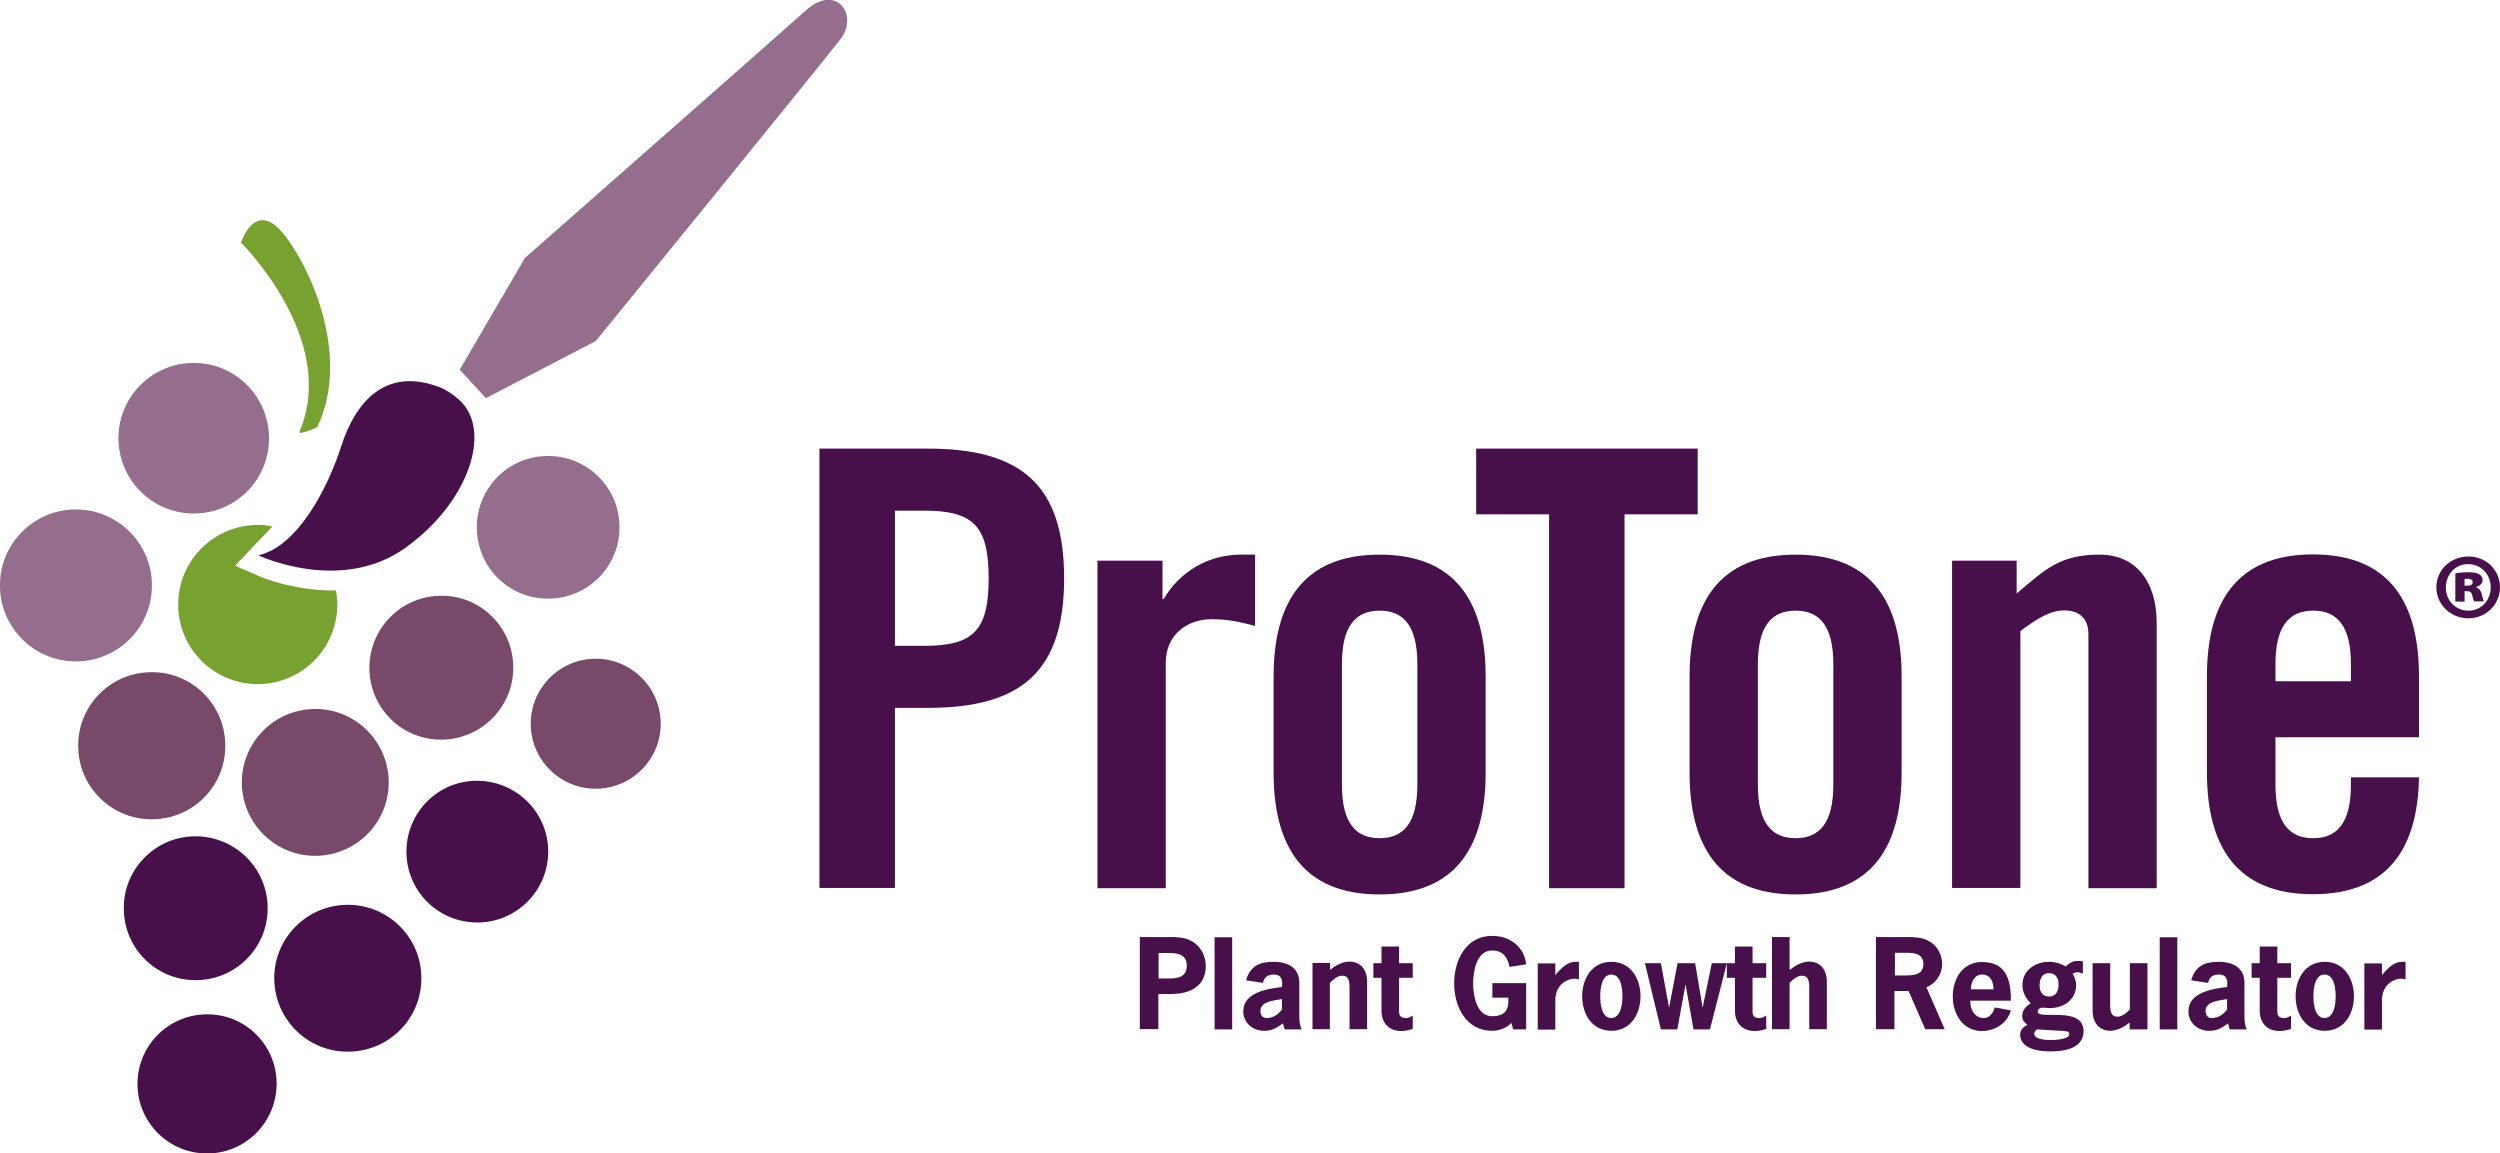 <?xml version="1.0" encoding="utf-8"?>
<!-- Generator: Adobe Illustrator 27.2.0, SVG Export Plug-In . SVG Version: 6.00 Build 0)  -->
<svg version="1.1" id="Layer_1" xmlns="http://www.w3.org/2000/svg" xmlns:xlink="http://www.w3.org/1999/xlink" x="0px" y="0px"
	 viewBox="0 0 1080 498.3" style="enable-background:new 0 0 1080 498.3;" xml:space="preserve">
<style type="text/css">
	.Arched_x0020_Green{fill:url(#SVGID_1_);stroke:#FFFFFF;stroke-width:0.25;stroke-miterlimit:1;}
	.st0{fill:#48104A;}
	.st1{fill:#78A22F;}
	.st2{fill:#79496A;}
	.st3{fill:#956E8E;}
</style>
<linearGradient id="SVGID_1_" gradientUnits="userSpaceOnUse" x1="239.687" y1="657.852" x2="240.394" y2="657.144">
	<stop  offset="0" style="stop-color:#20AC4B"/>
	<stop  offset="0.983" style="stop-color:#19361A"/>
</linearGradient>
<g>
	<path class="st0" d="M507.8,404.9c9.3,0,13.1,6.8,13.1,12.5c0,6-3.6,12-15.1,12h-5.4v15.2h-8v-39.8H507.8z M502.1,422.7
		c4.3,0,10.6,0.7,10.6-5.5c0-6.2-6.3-5.5-10.6-5.5h-1.6v11H502.1z"/>
	<path class="st0" d="M532.3,444.7h-7.6v-39.8h7.6V444.7z"/>
	<path class="st0" d="M554.2,442.1c-2.8,2-4.5,3.2-8.1,3.2c-5,0-9-3.4-9-8.5c0-8.1,10.6-9.7,16.7-10.4c0.5-4-0.8-5.4-3.6-5.4
		c-2.4,0-4.1,1.1-4.6,3.6l-7.3-1.1c1.7-6.1,5.8-8,11.8-8c7.7,0,11.2,3.7,11.2,9v14.2c0,2,0.1,4.1,1,6H555L554.2,442.1z M553.8,431.6
		c-3.1,0.6-9.3,0.9-9.3,5.1c0,1.7,0.8,3.1,2.6,3.1c3.1,0,5.3-1.8,6.7-3.7V431.6z"/>
	<path class="st0" d="M574.6,419c2.4-2,5.4-3.6,8.5-3.6c3.1,0,7.5,1.9,7.5,8.9v20.3h-7.6v-17.2c0-2.3,0.2-5.9-3.1-5.9
		c-2.2,0-3.9,1.6-5.4,3.1v20H567v-28.6h7.6V419z"/>
	<path class="st0" d="M604.4,416.1h5.9v6.3h-5.9v14.6c0,1.4,0.4,2.8,2.9,2.8c1.3,0,2.1-0.5,3-1.1v5.8c-1.6,0.5-3.2,0.9-4.9,0.9
		c-4.7,0-8.6-2.7-8.6-8.9v-14.1h-3.5v-6.3h3.5v-7.2h7.6V416.1z"/>
	<path class="st0" d="M644.7,431v-6.3h14.6v20h-5.6l-0.8-2.8c-2.3,2.5-5.7,3.4-8.3,3.4c-11.3,0-16.4-10.5-16.4-20.5
		c0-10,5.1-20.5,16.4-20.5c7.8,0,13.9,4.8,14.7,12.3l-7.2,1.1c-0.7-3.8-2.6-7.1-7.5-7.1c-6.8,0-8.2,9.1-8.2,14.2
		c0,5.1,1.4,14.2,8.2,14.2c6.2,0,7.3-3.5,7-8H644.7z"/>
	<path class="st0" d="M672,421.1c2.9-3.4,5.3-5.6,8.7-5.6h1.4v7.6c-0.7-0.2-1.4-0.3-2.2-0.3c-1.9,0-8,1.8-8,9.4v12.6h-7.6v-28.6h7.6
		V421.1z"/>
	<path class="st0" d="M683.5,430.4c0-7.6,4.2-14.9,12.6-14.9c8.4,0,12.6,7.3,12.6,14.9c0,7.6-4.2,14.9-12.6,14.9
		C687.7,445.3,683.5,438,683.5,430.4z M700.9,430.4c0-3.6-0.7-9.4-4.8-9.4c-4.1,0-4.8,5.8-4.8,9.4c0,3.6,0.7,9.4,4.8,9.4
		C700.1,439.7,700.9,434,700.9,430.4z"/>
	<path class="st0" d="M738.7,444.7h-7.1l-3.4-19.2h-0.1l-3.5,19.2h-7.1l-6.9-28.6h6.9l3.5,19h0.1l3.6-19h7.6l3.2,19h0.1l3.9-19h6.5
		L738.7,444.7z"/>
	<path class="st0" d="M757.1,416.1h5.9v6.3h-5.9v14.6c0,1.4,0.4,2.8,2.9,2.8c1.3,0,2.1-0.5,3-1.1v5.8c-1.6,0.5-3.2,0.9-4.9,0.9
		c-4.7,0-8.6-2.7-8.6-8.9v-14.1H746v-6.3h3.5v-7.2h7.6V416.1z"/>
	<path class="st0" d="M773.2,419c2.4-2,5.4-3.6,8.5-3.6c3.1,0,7.5,1.9,7.5,8.9v20.3h-7.6v-17.2c0-2.3,0.2-5.9-3.1-5.9
		c-2.2,0-3.9,1.6-5.4,3.1v20h-7.6v-39.8h7.6V419z"/>
	<path class="st0" d="M826.3,404.9c9.2,0,12.7,6.5,12.7,11.6c0,4.3-2.7,8.4-6.8,10l7.9,18.1h-8.4l-7.2-16.5h-6.1v16.5h-8v-39.8
		H826.3z M822.1,421.4c3.5,0,8.8,0.2,8.8-4.8c0-5.5-5.4-5-9.3-5h-3v9.8H822.1z"/>
	<path class="st0" d="M851.2,432.2c-0.3,3.5,1.8,7.6,5.7,7.6c2.7,0,4.2-2.2,4.8-4.6l7,1.3c-1.6,5.7-7.1,8.9-12.5,8.9
		c-8.3,0-12.6-7.4-12.6-14.9c0-7.6,4.2-14.9,12.6-14.9c7.2,0,12.7,3.4,12.5,16.7H851.2z M861.2,427.4c0-3.2-1.3-6.4-4.9-6.4
		c-3.4,0-4.8,3.3-4.9,6.4H861.2z"/>
	<path class="st0" d="M882.4,435.3c-0.9,0-2.1,0.5-2.1,1.8c0,3.7,19.8-2.8,19.8,8.4c0,4.2-2.9,8.7-14.2,8.7
		c-9.9,0-13.2-3.5-13.2-7.2c0-2.2,1.4-3.3,3.1-4.3c-1.2-0.9-2.2-2-2.2-3.6c0-2.8,1.5-4.3,3.7-5.7c-2.1-2-3.6-4.6-3.6-7.9
		c0-6.3,5.4-10,11.6-10c2.5,0,4.9,0.7,7.1,2c1.5-1.4,2.9-2.4,5.2-2.4c0.7,0,1.5,0.1,2.2,0.2v5.3c-0.8-0.3-1.6-0.6-2.4-0.6
		c-0.8,0-1.3,0.3-2,0.6c0.8,1.5,1.5,3.2,1.5,4.9c0,6.3-5.3,10-11.5,10L882.4,435.3z M880,444.7c-0.7,0.5-1.2,0.9-1.2,1.8
		c0,2.7,5.4,2.8,7.2,2.8c1.3,0,7.9-0.2,7.9-2.5c0-1.5-1-1.3-5.5-1.6L880,444.7z M885.2,430.5c3.2,0,4.1-2.6,4.1-5.3
		c0-2.6-1.2-4.8-4.1-4.8c-3.2,0-4.1,2.7-4.1,5.4C881.1,428.3,882.3,430.5,885.2,430.5z"/>
	<path class="st0" d="M920,441.7c-2.4,2-5.4,3.6-8.5,3.6c-3.1,0-7.5-1.9-7.5-8.9v-20.3h7.6v17.2c0,2.3-0.2,5.9,3.1,5.9
		c2.2,0,3.9-1.6,5.4-3.1v-20h7.6v28.6H920V441.7z"/>
	<path class="st0" d="M940.6,444.7h-7.6v-39.8h7.6V444.7z"/>
	<path class="st0" d="M962.5,442.1c-2.8,2-4.5,3.2-8.1,3.2c-5,0-9-3.4-9-8.5c0-8.1,10.6-9.7,16.7-10.4c0.5-4-0.8-5.4-3.6-5.4
		c-2.4,0-4.1,1.1-4.6,3.6l-7.3-1.1c1.7-6.1,5.8-8,11.8-8c7.7,0,11.2,3.7,11.2,9v14.2c0,2,0.1,4.1,1,6h-7.4L962.5,442.1z
		 M962.1,431.6c-3.1,0.6-9.3,0.9-9.3,5.1c0,1.7,0.8,3.1,2.6,3.1c3.1,0,5.3-1.8,6.7-3.7V431.6z"/>
	<path class="st0" d="M983.8,416.1h5.9v6.3h-5.9v14.6c0,1.4,0.4,2.8,2.9,2.8c1.3,0,2.1-0.5,3-1.1v5.8c-1.6,0.5-3.2,0.9-4.9,0.9
		c-4.7,0-8.6-2.7-8.6-8.9v-14.1h-3.5v-6.3h3.5v-7.2h7.6V416.1z"/>
	<path class="st0" d="M991.7,430.4c0-7.6,4.2-14.9,12.6-14.9s12.6,7.3,12.6,14.9c0,7.6-4.2,14.9-12.6,14.9
		C995.9,445.3,991.7,438,991.7,430.4z M1009,430.4c0-3.6-0.7-9.4-4.8-9.4c-4.1,0-4.8,5.8-4.8,9.4c0,3.6,0.7,9.4,4.8,9.4
		C1008.3,439.7,1009,434,1009,430.4z"/>
	<path class="st0" d="M1029.1,421.1c2.9-3.4,5.3-5.6,8.7-5.6h1.4v7.6c-0.7-0.2-1.4-0.3-2.2-0.3c-1.9,0-8,1.8-8,9.4v12.6h-7.6v-28.6
		h7.6V421.1z"/>
</g>
<g>
	<path class="st0" d="M354,383.7V193.8h46.8c40.2,0,58.9,15.5,58.9,56c0,40.5-18.7,56-58.9,56h-14.2v77.8H354z M386.6,279h12.6
		c21.3,0,27.9-6.6,27.9-29.2c0-22.6-6.6-29.2-27.9-29.2h-12.6V279z"/>
	<path class="st0" d="M474.1,383.7V242.2h28.1v16.6h0.5c7.1-12.1,19.5-19.2,33.4-19.2h6.1v30.8c-5.3-1.3-10.3-2.9-18.9-2.9
		c-10,0-19.7,6.3-19.7,18.9v97.3H474.1z"/>
	<path class="st0" d="M550.2,292.2c0-31,12.1-52.6,45.8-52.6c33.7,0,45.8,21.6,45.8,52.6v41.6c0,31-12.1,52.6-45.8,52.6
		c-33.7,0-45.8-21.6-45.8-52.6V292.2z M612.3,286.9c0-16.3-5.8-23.1-16.3-23.1c-10.5,0-16.3,6.8-16.3,23.1V339
		c0,16.3,5.8,23.1,16.3,23.1c10.5,0,16.3-6.8,16.3-23.1V286.9z"/>
	<path class="st0" d="M669.3,222.2h-31.6v-28.4h95.7v28.4h-31.6v161.5h-32.6V222.2z"/>
	<path class="st0" d="M729.9,292.2c0-31,12.1-52.6,45.8-52.6c33.7,0,45.8,21.6,45.8,52.6v41.6c0,31-12.1,52.6-45.8,52.6
		c-33.7,0-45.8-21.6-45.8-52.6V292.2z M792,286.9c0-16.3-5.8-23.1-16.3-23.1c-10.5,0-16.3,6.8-16.3,23.1V339
		c0,16.3,5.8,23.1,16.3,23.1c10.5,0,16.3-6.8,16.3-23.1V286.9z"/>
	<path class="st0" d="M843.3,383.7V242.2h27.9v14.2c12.4-10.5,18.7-16.8,35.8-16.8c15.5,0,24.7,11.3,24.7,29.7v114.4h-29.5V274
		c0-7.1-4.2-10.3-10.5-10.3c-6.3,0-12.1,3.9-18.9,8.9v111H843.3z"/>
	<path class="st0" d="M1045.1,318.5H983V339c0,16.3,5.8,23.1,16.3,23.1c10.5,0,16.3-6.8,16.3-23.1v-3.2h29.4
		c-0.5,30-12.9,50.5-45.8,50.5c-33.7,0-45.8-21.6-45.8-52.6v-41.6c0-31,12.1-52.6,45.8-52.6c33.7,0,45.8,21.6,45.8,52.6V318.5z
		 M1015.6,294.3v-7.4c0-16.3-5.8-23.1-16.3-23.1c-10.5,0-16.3,6.8-16.3,23.1v7.4H1015.6z"/>
</g>
<g>
	<g>
		<path class="st1" d="M137,184.6c15.2-31.4-4-71.6-15.5-84.7c-11.6-13.1-17.4,4.9-17.4,4.9s42.3,41.7,25.3,81.6
			C128.5,188.4,137,184.6,137,184.6z"/>
	</g>
	<path class="st0" d="M182,421.4c0.7,17.6-13,32.3-30.6,32.9c-17.5,0.7-32.2-13-32.9-30.5c-0.7-17.5,13-32.2,30.5-32.9
		C166.6,390.2,181.4,403.9,182,421.4z"/>
	<path class="st0" d="M119.5,467.6c0.3,16.6-12.9,30.4-29.5,30.7c-16.6,0.3-30.3-12.9-30.6-29.5c-0.3-16.6,12.9-30.3,29.5-30.6
		C105.5,437.8,119.2,451,119.5,467.6z"/>
	<path class="st0" d="M115.6,391.2c0.7,17.2-12.8,31.6-29.9,32.2c-17.2,0.7-31.6-12.7-32.2-29.9c-0.7-17.1,12.7-31.6,29.9-32.2
		C100.5,360.7,115,374.1,115.6,391.2z"/>
	<path class="st0" d="M236.8,366.8c0.6,16.9-12.6,31.1-29.5,31.7c-16.9,0.6-31.1-12.5-31.7-29.5c-0.6-16.9,12.5-31.1,29.4-31.7
		C222,336.8,236.2,349.9,236.8,366.8z"/>
	<path class="st2" d="M285.4,311.6c0.6,15.5-11.5,28.5-27,29.1c-15.5,0.6-28.5-11.5-29.1-27c-0.6-15.5,11.5-28.5,27-29.1
		C271.8,284,284.8,296.1,285.4,311.6z"/>
	<path class="st2" d="M221.7,287.2c0.7,17.2-12.8,31.6-29.9,32.3c-17.2,0.7-31.6-12.7-32.2-29.9c-0.6-17.2,12.8-31.6,29.9-32.2
		C206.6,256.6,221.1,270.1,221.7,287.2z"/>
	<path class="st2" d="M167.9,336.8c0.7,17.5-13,32.2-30.5,32.9c-17.5,0.7-32.2-13-32.9-30.5c-0.7-17.5,13-32.2,30.5-32.9
		C152.5,305.6,167.2,319.3,167.9,336.8z"/>
	<path class="st2" d="M97.3,321c0.7,17.6-13,32.3-30.6,32.9c-17.5,0.7-32.3-13-32.9-30.6c-0.7-17.5,13-32.3,30.6-32.9
		C81.9,289.7,96.7,303.4,97.3,321z"/>
	<path class="st3" d="M267.6,226.6c0.7,17-12.6,31.4-29.7,32c-17,0.7-31.3-12.6-31.9-29.7c-0.6-17,12.6-31.3,29.6-31.9
		C252.6,196.3,267,209.6,267.6,226.6z"/>
	<path class="st3" d="M116.2,188.1c0.7,18-13.3,33.1-31.3,33.7c-17.9,0.7-33-13.3-33.7-31.3c-0.7-17.9,13.3-33,31.3-33.7
		C100.4,156.1,115.5,170.1,116.2,188.1z"/>
	<path class="st3" d="M65.6,254.1c-0.6,18.1-15.9,32.3-34,31.6c-18.1-0.6-32.3-15.9-31.6-34c0.6-18.1,15.9-32.3,34-31.6
		C52.1,220.8,66.3,236,65.6,254.1z"/>
	<path class="st1" d="M144,255.1c-17.4,0-31.3-5.8-31.8-6.1l-10.7-4.6l10.1-10.6c2.1-2.2,4.1-4.3,6.1-6.4c-2.4-0.5-5-0.7-7.6-0.6
		c-19,0.7-33.8,16.7-33.1,35.6c0.7,19,16.6,33.8,35.6,33.1c19-0.7,33.8-16.6,33.1-35.7c-0.1-1.7-0.3-3.3-0.6-4.9
		C144.8,255.1,144.4,255.1,144,255.1L144,255.1z"/>
	<g>
		<path class="st0" d="M188.9,166.9c-22.8-8.1-35.4,7-41.5,25.9c-6.1,19-19.2,43.4-35.8,47.1c0,0,35.2,16.7,63.2-3
			c27.9-19.8,38.2-51.3,23.4-64.3C193,168,188.9,166.9,188.9,166.9z"/>
		<path class="st3" d="M209.9,172l47.5-24.7c0,0,97.8-120.1,105.7-130.4c8-10.3-1.7-24.4-15.1-12.3
			c-12.2,11-121.2,106.8-121.2,106.8l-28.2,48.3L209.9,172z"/>
	</g>
</g>
<g>
	<path class="st0" d="M1066.4,240.4c7.7,0,13.6,6,13.6,13.3c0,7.4-6,13.4-13.7,13.4c-7.7,0-13.8-6-13.8-13.4
		C1052.5,246.3,1058.6,240.4,1066.4,240.4L1066.4,240.4z M1066.1,243.7c-5.4,0-9.5,4.5-9.5,10.1c0,5.5,4.1,10,9.7,10
		c5.6,0.1,9.7-4.5,9.7-10.1C1076,248.2,1071.9,243.7,1066.1,243.7L1066.1,243.7z M1064.6,259.9h-3.9v-12.2c0.9-0.2,2.9-0.5,5.5-0.5
		c2.9,0,4,0.4,5,1c0.8,0.5,1.3,1.4,1.3,2.6c0,1.2-1.2,2.3-2.8,2.8v0.2c1.3,0.4,2.1,1.4,2.5,3.1c0.4,1.8,0.6,2.6,0.9,2.9h-4.2
		c-0.4-0.5-0.6-1.5-0.9-2.6c-0.2-1.2-0.9-1.8-2.1-1.8h-1.2V259.9z M1064.7,253h1.2c1.5,0,2.3-0.5,2.3-1.5c0-1-0.9-1.5-2.2-1.5
		c-0.5,0-0.9,0.1-1.3,0.1V253z"/>
</g>
</svg>
